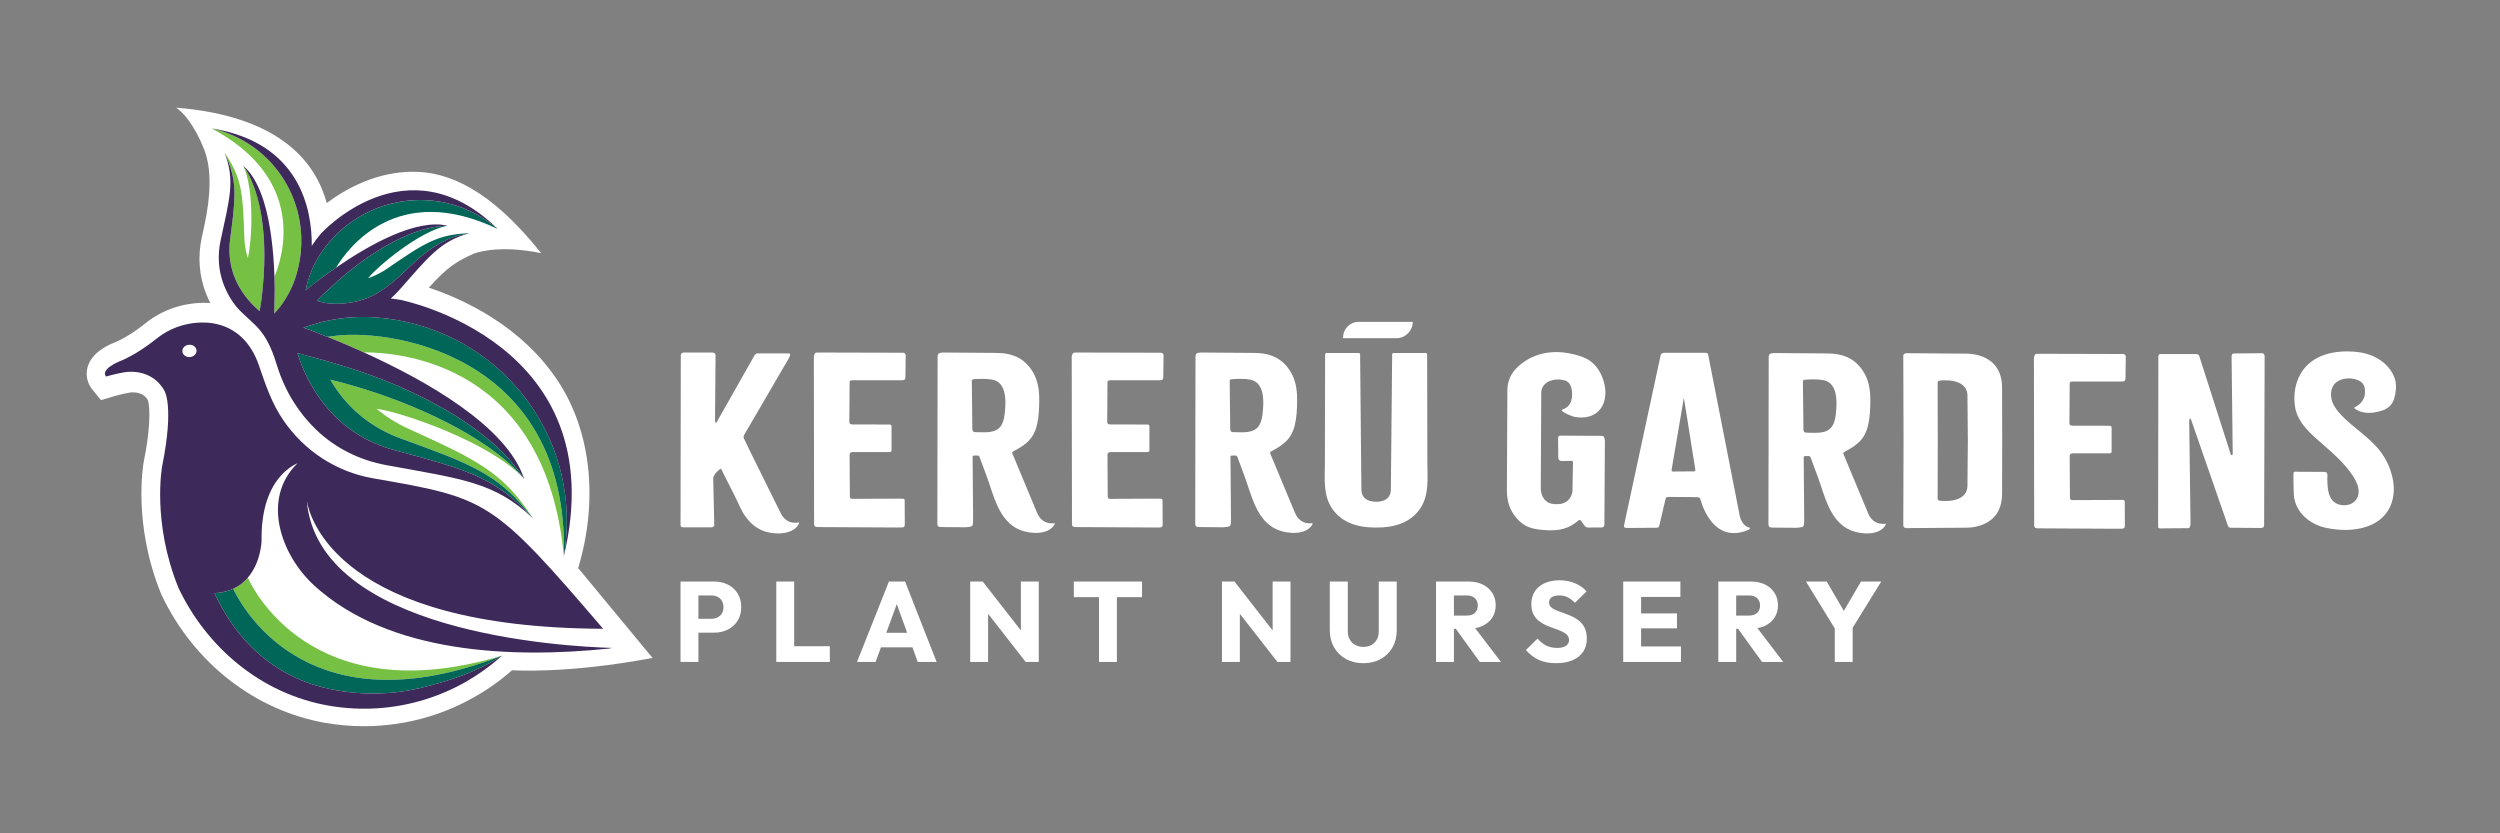 <?xml version="1.0" encoding="UTF-8"?>
<svg xmlns="http://www.w3.org/2000/svg" id="Layer_1" version="1.1" viewBox="0 0 340.157 113.386">
  <rect x="0" y="0" width="340.157" height="113.386" fill="#808080" stroke="none"/>
  <defs>
    <style>
      .st0 {
        fill: #006657;
      }

      .st1 {
        fill: #3d295a;
      }

      .st2 {
        fill: #fff;
      }

      .st3 {
        fill: #76c043;
      }
    </style>
  </defs>
  <g>
    <path class="st2" d="M88.785,89.52l-10.116-12.226c2.813-9.413,1.657-18.603-2.609-25.223-4.988-7.74-13.104-11.396-17.711-12.93,2.545-2.855,3.929-3.664,6.147-4.638,0,0,3.138-1.298,9.142-.054-6.978-8.764-12.694-11.081-17.425-11.081-5.024,0-9.177,2.33-11.754,4.259-1.399-5.097-5.822-11.787-20.482-12.977,2.326,1.623,3.841,5.788,3.841,5.788.944,2.516.921,6.002-.043,10.403l-.326,1.499c-.553,2.565-.359,5.176.562,7.548.181.467.385.912.604,1.343-.245-.017-.527-.029-.844-.029-1.687,0-4.968.361-7.977,2.783-2.418,1.945-4.18,2.608-4.179,2.608l-.116.043c-1.133.454-3.106,1.495-3.594,3.368-.273,1.048-.031,2.141.663,2.998l1.172,1.444,1.781-.533c.01-.003,1.017-.303,2.146-.499.002,0,.163-.027.409-.027,1.383,0,1.864.739,2.055,1.075.094.308.621,2.447-.574,8.366-.064.342-1.513,8.489,2.37,17.991l.061.139c4.387,9.248,12.74,15.757,22.346,17.412,1.714.294,3.458.442,5.185.442,3.052,0,6.081-.458,8.997-1.36,4.087-1.256,7.939-3.417,11.16-6.26,0,0,7.424.544,19.109-1.674Z"></path>
    <g>
      <path class="st0" d="M68.341,89.193l-.086.059c.013-.013.026-.02.04-.039q.007,0,.013-.007c.013-.007.02-.007.033-.013Z"></path>
      <g>
        <path class="st3" d="M72.49,70.494c-.536-.689-1.057-1.321-1.569-1.897-.024-.032-.048-.056-.08-.088-3.907-4.331-7.742-5.732-16.22-8.814-4.091-1.473-6.845-3.931-8.702-6.533-.36-.496-.68-1.001-.977-1.505,1.033.248,2.186.552,3.411.913,7.301,2.122,17.613,6.541,22.593,12.153.128.144.248.296.376.44-4.491-4.94-16.62-9.087-20.095-9.543.056.048.12.096.176.144,1.169.961,2.538,1.825,4.131,2.554,9.343,4.259,12.857,5.876,16.956,12.177Z"></path>
        <path class="st0" d="M72.494,70.52c-.007-.013-.013-.02-.02-.026-.619-.671-1.204-1.283-1.797-1.83-.125-.118-.243-.23-.355-.329-4.14-3.712-8.109-4.785-16.574-7.062-5.924-1.586-9.373-5.338-11.361-8.827-.467-.803-.849-1.606-1.172-2.356-.303-.731-.553-1.428-.744-2.047,2.073.54,4.14,1.106,6.187,1.744,1.31.401,2.607.829,3.897,1.297,2.432.881,4.813,1.92,7.125,3.08s4.548,2.464,6.642,3.98c1.647,1.192,3.259,2.51,4.636,4.012.178.184.342.375.513.566.184.211.362.421.54.638.349.434.685.875,1,1.336.099.158.211.316.309.467-.132-.145-.25-.296-.375-.441-4.983-5.614-15.297-10.031-22.596-12.15-1.224-.362-2.376-.665-3.409-.915.296.507.619,1.007.974,1.507,1.856,2.6,4.614,5.055,8.701,6.529,8.484,3.087,12.315,4.482,16.225,8.813.033.033.053.059.079.092.513.573,1.033,1.204,1.566,1.896.007.007.02.013.007.026Z"></path>
        <path class="st3" d="M76.72,75.673c-2.435-26.012-21.991-27.743-27.223-27.73-1.527-.698-2.975-1.31-4.259-1.836-.244-.092-.474-.191-.698-.276.178-.026.375-.026.599-.066,7.069-1.191,32.285,1.961,31.58,29.909Z"></path>
        <path class="st0" d="M77.056,72.942c-.026.276-.053.54-.086.803-.059.632-.138,1.251-.244,1.856,0,.026-.007.046-.007.072.704-27.947-24.511-31.1-31.58-29.909-.224.039-.421.039-.599.066-.434-.171-.843-.329-1.224-.48-.303-.125-.599-.237-.875-.342-.27-.099-.52-.191-.75-.276-.145-.059-.27-.105-.401-.151.125-.039.244-.092.362-.118.217-.092.434-.165.652-.224.777-.25,1.566-.467,2.383-.625,2.027-.428,4.16-.586,6.417-.428,15.461,1.119,27.065,14.303,25.953,29.757Z"></path>
      </g>
      <g>
        <path class="st3" d="M35.951,36.089c-.072,2.086-.25,4.193-.619,6.253-.23-.204-.5-.441-.77-.704l-.125-.125c-.323-.336-.658-.704-.981-1.126-1.382-1.784-2.593-4.39-2.139-7.833.638-4.904.948-7.207-.092-10.163-.033-.079-.059-.165-.099-.263-.151-.421-.342-.862-.566-1.33l-.007-.013h.013c2.402,3.502,2.481,5.693,2.679,11.486.033.981.184,1.876.434,2.705.02.039.026.079.04.118.52-1.909.981-9.129-.625-12.545.053.092.112.184.178.263.145.224.283.454.421.685.04.086.079.165.118.237,0,.007.007.007.007.013.171.316.329.638.461.968.29.685.533,1.382.731,2.1.461,1.626.717,3.304.849,4.989.112,1.428.138,2.857.092,4.285Z"></path>
        <path class="st3" d="M40.177,37.853c-.408,1.211-.954,2.291-1.613,3.252-.263.395-.546.757-.843,1.106-.079.105-.165.197-.257.29-.046.059-.099.105-.145.165,0-1.06.066-2.126.059-3.186-.007-.566-.013-1.125-.033-1.692v-.125c1.145-2.732,4.456-13.283-8.53-20.18.342.079.684.165,1.02.27.151.039.296.086.441.132,8.3,2.758,12.657,11.663,9.899,19.97Z"></path>
      </g>
      <g>
        <path class="st3" d="M68.289,89.213c-25.802,10.044-34.99-5.838-36.563-9.103.829-.375,1.488-.915,1.994-1.514.494,1.119,8.583,18.43,34.569,10.617Z"></path>
        <path class="st0" d="M68.289,89.213l-.033.02c-3.278,2.139-6.957,3.383-10.906,4.344-4.147,1.007-8.596,1.086-13.039.039-7.431-1.744-12.308-6.799-15.132-12.914.197-.007.401-.026.592-.046.744-.099,1.395-.29,1.955-.546,1.573,3.265,10.762,19.147,36.563,9.103Z"></path>
        <path class="st1" d="M41.743,68.157c.402,2.323,4.377,17.265,40.321,17.396-15.099-17.627-15.724-17.765-31.324-20.477-5.015-.882-9.34-3.732-12.203-7.918-1.593-2.33-2.416-4.858-3.33-7.504-1.027-2.975-3.1-5.18-6.299-5.674,0,0-4.028-.783-7.602,2.093-2.92,2.349-5.048,3.094-5.048,3.094,0,0-2.64,1.058-1.823,2.067,0,0,1.158-.349,2.448-.573,0,0,3.66-.757,5.476,2.488,0,0,1.376,1.994-.296,10.275,0,0-1.422,7.648,2.231,16.587,3.785,7.977,11.137,14.401,20.496,16.014,4.495.77,8.932.421,13.019-.843,3.877-1.191,7.444-3.225,10.446-5.93.013-.013.026-.02.04-.039h-.007l-.033.02c-3.278,2.139-6.957,3.383-10.906,4.344-4.147,1.007-8.596,1.086-13.039.039-7.431-1.744-12.308-6.799-15.132-12.914.197-.007.401-.026.592-.046.744-.099,1.395-.29,1.955-.546.829-.375,1.488-.915,1.994-1.514,1.79-2.08,1.869-4.963,1.869-4.963-.145-8.846,4.759-10.479,4.91-10.617-5.016,4.871-2.258,12.532,2.258,16.652,10.209,9.333,27.032,9.926,40.058,8.583.053-.007.244-.046.467-.092-6.832-.197-39.959-2.113-41.539-20.003ZM25.835,48.582c-.533.039-.987-.303-1.02-.77-.033-.461.369-.869.895-.902.54-.039.994.303,1.027.77.033.461-.375.869-.902.902Z"></path>
      </g>
      <path class="st0" d="M63.885,31.732c-.204.039-.401.079-.586.118-1.408.29-2.508.665-3.864,1.514-.145.086-.283.171-.421.263-.132.086-.27.178-.401.276-.244.165-.5.349-.77.553-.981.737-1.856,1.626-2.751,2.462-1.277,1.198-2.587,2.35-4.101,3.159-.244.138-.494.257-.744.362-.283.125-.573.237-.869.329-.191.066-.388.125-.592.178-1.751.448-3.936.612-5.66-.026.007-.026.02-.046.033-.059.02-.026.039-.039.066-.066.27-.276.54-.533.81-.796,1.145-1.06,2.271-2.119,3.482-3.087.408-.329.816-.645,1.231-.961,1.718-1.29,3.528-2.442,5.463-3.383,1.817-.882,3.791-1.613,5.818-1.803.178-.02.349-.033.527-.046.105,0,.217-.007.323-.013-3.818.75-9.531,5.555-10.795,7.148.039-.013.072-.026.119-.039.836-.296,1.678-.717,2.514-1.29,4.93-3.383,6.799-4.653,11.17-4.792Z"></path>
      <path class="st0" d="M67.703,31.153c-13.671-6.569-20.404,2.639-21.971,5.259-1.415.974-2.791,2.008-4.134,3.074l-.007.007c.02-.072.026-.145.046-.217.02-.138.046-.263.085-.388.105-.461.237-.921.408-1.382.388-1.132.948-2.244,1.711-3.33,5.206-7.365,15.264-9.188,22.636-3.989.125.099.25.191.375.29.296.211.579.441.849.678Z"></path>
      <path class="st1" d="M76.97,73.745c-.059.632-.138,1.251-.244,1.856,0,.026-.007.046-.007.072,6.964-29.204-22.287-34.885-22.287-34.885-.428-.072-.849-.132-1.27-.178.401-.342.79-.724,1.145-1.126,3.989-4.502,5.575-6.668,9.577-7.754-.204.039-.401.079-.586.118-1.408.29-2.508.665-3.864,1.514-.145.086-.283.171-.421.263-.132.086-.27.178-.401.276-.244.165-.5.349-.77.553-.981.737-1.856,1.626-2.751,2.462-1.277,1.198-2.587,2.35-4.101,3.159-.244.138-.494.257-.744.362-.283.125-.573.237-.869.329-.191.066-.388.125-.592.178-1.751.448-3.936.612-5.66-.026.007-.026.02-.046.033-.059.02-.026.039-.039.066-.066.27-.276.54-.533.81-.796,1.145-1.06,2.271-2.119,3.482-3.087.408-.329.816-.645,1.231-.961,1.718-1.29,3.528-2.442,5.463-3.383,1.817-.882,3.791-1.613,5.818-1.803.178-.02.349-.033.527-.046.105,0,.217-.007.323-.013-4.291-.987-10.722,2.659-15.145,5.707-1.415.974-2.791,2.008-4.14,3.08.02-.072.026-.145.046-.217.02-.138.046-.263.085-.388.105-.461.237-.921.408-1.382.388-1.132.948-2.244,1.711-3.33,5.206-7.365,15.264-9.188,22.636-3.989.125.099.25.191.375.29.296.211.579.441.849.678l.033.02c-12.46-12.249-24.084.625-24.084.625-.454.533-.862,1.086-1.231,1.652.04-4.923-1.567-14.046-13.638-15.981l.033.013c.342.079.684.165,1.02.27.151.039.296.086.441.132,8.3,2.758,12.657,11.663,9.899,19.97-.408,1.211-.954,2.291-1.613,3.252-.263.395-.546.757-.843,1.106-.079.105-.165.197-.257.29-.046.059-.099.105-.145.165,0-1.06.066-2.126.059-3.186-.007-.566-.013-1.125-.033-1.692v-.125c-.013-.494-.04-.987-.066-1.481-.099-1.738-.27-3.475-.559-5.193-.277-1.665-.665-3.324-1.297-4.89-.527-1.31-1.244-2.613-2.33-3.548.053.092.112.184.178.263.165.197.296.448.421.685.04.086.079.165.125.25.171.316.329.638.461.968.29.685.533,1.382.731,2.1.461,1.626.717,3.304.849,4.989.112,1.428.138,2.857.092,4.285-.072,2.086-.25,4.193-.619,6.253-.23-.204-.5-.441-.77-.704l-.125-.125c-.323-.336-.658-.704-.981-1.126-1.382-1.784-2.593-4.39-2.139-7.833.638-4.904.948-7.207-.092-10.163-.033-.079-.059-.165-.099-.263-.151-.421-.342-.862-.566-1.33,1.455,3.745.678,6.233-.546,11.933-.434,2.014-.303,4.101.441,6.016.5,1.29,1.224,2.514,2.192,3.508.915.941,1.968,1.738,2.797,2.758,1.139,1.402,1.757,3.12,2.284,4.825.527,1.698,1.297,3.383,2.251,4.89.862,1.362,1.882,2.626,3.047,3.745,2.633,2.521,5.963,4.16,9.544,4.811,10.163,1.869,14.763,2.284,19.904,7.207-.619-.671-1.204-1.283-1.797-1.83-.125-.118-.243-.23-.355-.329-4.14-3.712-8.109-4.785-16.574-7.062-5.924-1.586-9.373-5.338-11.361-8.827-.467-.803-.849-1.606-1.172-2.356-.303-.731-.553-1.428-.744-2.047,2.073.54,4.14,1.106,6.187,1.744,1.31.401,2.607.829,3.897,1.297,2.443.885,4.836,1.928,7.158,3.094s4.571,2.483,6.674,4.01c1.626,1.181,3.211,2.482,4.571,3.966.178.184.349.375.513.566.184.211.362.421.54.638.349.434.685.875,1,1.336.099.158.211.316.309.467-2.356-7.201-13.421-13.408-21.826-17.219-1.527-.698-2.975-1.31-4.259-1.836-.244-.092-.474-.191-.698-.276-.434-.171-.843-.329-1.224-.48-.303-.125-.599-.237-.875-.342-.27-.099-.52-.191-.75-.276-.145-.059-.27-.105-.401-.151.125-.039.244-.092.362-.118.217-.092.434-.165.652-.224.777-.25,1.566-.467,2.383-.625,2.027-.428,4.16-.586,6.417-.428,15.461,1.119,27.065,14.303,25.953,29.757-.026.276-.053.54-.086.803ZM42.731,48.635h-.013v-.007c.007.007.013.007.013.007ZM48.569,41.039c-.092.02-.184.039-.277.053.105-.02.211-.039.316-.066-.013.007-.026.013-.039.013Z"></path>
    </g>
  </g>
  <g>
    <g>
      <g>
        <path class="st2" d="M111.189,71.713c-.28-.03-.385-.119-.42-.328l-.035-22.914c.175-.506.14-.506.735-.506l11.412.03c.175,0,.315.148.35.297l-.035,2.885c0,.477-.07.566-.63.566h-6.651c-.21,0-.35.12-.315.299l-.035,5.386c0,.238.14.298.42.328l5.076.003c.14,0,.21.09.245.208v3.331c0,.119-.105.208-.245.208h-5.041c-.315.03-.42.149-.42.417l.035,5.654c0,.208.14.298.35.298l6.791-.03c.21,0,.315.09.315.208l.017,3.224c0,.538-.122.496-1.067.496l-10.852-.059Z"></path>
        <path class="st2" d="M143.467,71.177c.07,0,.035.149,0,.208-.855,1.449-3.304,1.273-4.669.725-2.926-1.174-3.59-4.743-4.581-7.405-.312-.838-.624-1.676-.936-2.515-.063-.167-.115-.223-.396-.211-.255.011-.549-.036-.549.122l.07,8.66c-.035.893,0,.893-1.05.982l-3.291-.03c-.385,0-.525-.119-.525-.477l.035-22.706c0-.417.175-.535.7-.566,2.434.018,4.868.037,7.302.054.273.002.546.015.816.041,1.041.102,2.043.407,2.885,1.085.876.705,1.502,1.7,1.82,2.779.334,1.131.337,2.33.284,3.508-.047,1.055-.14,2.123-.512,3.111-.554,1.472-1.625,2.123-2.934,2.844-.21.089-.245.179-.175.357l3.361,8.064c.748,1.736,2.346,1.369,2.346,1.369ZM132.3,58.351c0,.268.105.446.385.446,1.227,0,2.877.27,3.59-.982.327-.574.408-1.251.469-1.908.138-1.486.175-3.876-1.714-4.252-.84-.149-1.716-.119-2.556-.059-.14.03-.245.089-.245.208l.07,6.547Z"></path>
        <path class="st2" d="M146.276,71.713c-.28-.03-.385-.119-.42-.328l-.035-22.914c.175-.506.14-.506.735-.506l11.412.03c.175,0,.315.148.35.297l-.035,2.885c0,.477-.07.566-.63.566h-6.651c-.21,0-.35.12-.315.299l-.035,5.386c0,.238.14.298.42.328l5.076.003c.14,0,.21.09.245.208v3.331c0,.119-.105.208-.245.208h-5.041c-.315.03-.42.149-.42.417l.035,5.654c0,.208.14.298.35.298l6.791-.03c.21,0,.315.09.315.208l.017,3.224c0,.538-.122.496-1.067.496l-10.852-.059Z"></path>
        <path class="st2" d="M178.554,71.177c.07,0,.035.149,0,.208-.855,1.449-3.304,1.273-4.669.725-2.926-1.174-3.59-4.743-4.581-7.405-.312-.838-.624-1.676-.936-2.515-.063-.167-.115-.223-.396-.211-.255.011-.549-.036-.549.122l.07,8.66c-.035.893,0,.893-1.05.982l-3.291-.03c-.385,0-.525-.119-.525-.477l.035-22.706c0-.417.175-.535.7-.566,2.434.018,4.868.037,7.302.054.273.002.546.015.816.041,1.041.102,2.043.407,2.885,1.085.876.705,1.502,1.7,1.82,2.779.334,1.131.337,2.33.284,3.508-.047,1.055-.14,2.123-.512,3.111-.554,1.472-1.625,2.123-2.934,2.844-.21.089-.245.179-.175.357l3.361,8.064c.748,1.736,2.346,1.369,2.346,1.369ZM167.387,58.351c0,.268.105.446.385.446,1.227,0,2.877.27,3.59-.982.327-.574.408-1.251.469-1.908.138-1.486.175-3.876-1.714-4.252-.84-.149-1.716-.119-2.556-.059-.14.03-.245.089-.245.208l.07,6.547Z"></path>
        <path class="st2" d="M98.357,64.268c.043.085.079.17.122.249.061.122.115.243.176.365.122.231.237.456.353.687.176.353.359.705.535,1.057.091.176.176.353.267.529.036.067.073.14.109.213.006.018.012.03.024.049.024.049.049.091.073.14.012.03.055.085.055.115.34.669.644,1.41,1.021,2.091.596.966,1.337,1.787,2.352,2.285.201.103.407.188.632.261.432.14.96.237,1.513.261.103.006.213.012.316.012h.055c.978-.018,1.963-.28,2.516-.966.079-.103.152-.213.213-.334.03-.061.055-.213-.012-.207,0,0-1.568.468-2.431-1.215l-3.877-7.828h-.006l-1.155-2.401c-.067-.152-.03-.298.036-.444l6.126-10.508c.036-.122.103-.237.14-.359.036-.085-.067-.237-.176-.237h-4.339c-.103.061-.243.122-.28.176-.049.091-.091.17-.134.243-.091.164-.182.322-.273.48-.134.231-.261.456-.389.687-.158.28-.322.559-.48.845-.176.316-.359.632-.541.948-.188.34-.383.681-.571,1.015-.194.346-.389.687-.583,1.027-.188.334-.377.669-.565.997-.176.31-.346.614-.523.918-.146.261-.298.529-.444.79-.115.207-.231.407-.353.614-.073.134-.146.261-.219.395-.036.061-.091.213-.134.255-.018.018-.043.03-.067.036-.006,0-.012.006-.018,0h-.018c-.03-.018-.061-.036-.073-.073-.006-.012-.006-.024-.006-.036-.006-.006-.012-.018-.018-.03-.043-.079-.018-.255-.012-.346v-.583c.006-.292.006-.577.006-.863.006-.353.006-.705.012-1.057,0-.389.006-.784.006-1.173.006-.407.006-.808.012-1.215,0-.389.006-.778.006-1.167.006-.353.006-.699.012-1.051,0-.28,0-.565.006-.845v-.571c.006-.067.006-.134.006-.207-.036-.207-.14-.298-.419-.328h-3.926c-.243.03-.383.152-.383.359l-.036,23.186c.036.146.14.237.316.237h3.89c.207,0,.346-.122.383-.267l-.14-6.308c0-.28.114-.52.292-.741.184-.229.521-.561.77-.677l.251.519Z"></path>
        <path class="st2" d="M187.251,68.268c1.113,0,1.995-.437,1.995-1.733l.175-18.358c0-.059.07-.119.175-.149l4.236-.002c.245-.03.35.059.35.238.006,2.796.011,5.592.017,8.388l.013,6.298c.004,2.159.279,4.474-1.041,6.334-1.371,1.931-3.6,2.497-5.854,2.497h-.153c-2.254,0-4.483-.567-5.854-2.497-1.32-1.86-1.045-4.175-1.041-6.334.004-2.099.009-4.198.013-6.298.006-2.796.011-5.592.017-8.388,0-.179.105-.268.35-.238l4.236.002c.105.03.175.09.175.149l.175,18.358c0,1.263.869,1.733,1.995,1.733h.019Z"></path>
      </g>
      <g>
        <path class="st2" d="M256.547,71.248c.07,0,.035.149,0,.208-.855,1.449-3.304,1.273-4.669.725-2.926-1.174-3.59-4.743-4.581-7.405-.312-.838-.624-1.676-.936-2.515-.063-.167-.115-.223-.396-.211-.255.011-.549-.036-.549.122l.07,8.66c-.035.893,0,.893-1.05.982l-3.291-.03c-.385,0-.525-.119-.525-.477l.035-22.706c0-.417.175-.535.7-.566,2.434.018,4.868.037,7.302.054.273.002.546.015.816.041,1.041.102,2.043.407,2.885,1.085.876.705,1.502,1.7,1.82,2.779.334,1.131.337,2.33.284,3.508-.047,1.055-.14,2.123-.512,3.111-.554,1.472-1.625,2.123-2.934,2.844-.21.089-.245.179-.175.357l3.361,8.064c.748,1.736,2.346,1.369,2.346,1.369ZM245.38,58.423c0,.268.105.446.385.446,1.227,0,2.877.27,3.59-.982.327-.574.408-1.251.469-1.908.138-1.486.175-3.876-1.714-4.252-.84-.149-1.716-.119-2.556-.059-.14.03-.245.089-.245.208l.07,6.547Z"></path>
        <path class="st2" d="M277.196,71.885c-.28-.03-.385-.119-.42-.328l-.035-22.914c.175-.506.14-.506.735-.506l11.412.03c.175,0,.315.148.35.297l-.035,2.885c0,.477-.07.566-.63.566h-6.651c-.21,0-.35.12-.315.299l-.035,5.386c0,.238.14.298.42.328l5.076.003c.14,0,.21.09.245.208v3.331c0,.119-.105.208-.245.208h-5.041c-.315.03-.42.149-.42.417l.035,5.654c0,.208.14.298.35.298l6.791-.03c.21,0,.315.09.315.208l.017,3.224c0,.538-.122.496-1.067.496l-10.852-.059Z"></path>
        <path class="st2" d="M212.519,55.915c-.037-.027-.035-.119,0-.148.105-.059.21-.119.315-.149,1.019-.433,1.194-1.621,1.017-2.606-.066-.367-.187-.746-.467-.993-.198-.175-.457-.265-.715-.32-.621-.131-1.289-.078-1.875.167-.422.177-1.086.693-1.086,1.533l-.066,13.061c-.003.521.145,1.044.469,1.452.546.687,1.253.698,1.937.681,1-.025,1.802-.74,1.906-1.757l.07-3.809c0-.149,0-.327-.175-.327-.35,0-.875.03-1.33.03-.315-.03-.455-.119-.49-.387l-.035-2.827c0-.119.175-.239.315-.239l5.672.026c.175.03.28.148.315.268.035.149.069.331.069.48l-.068,11.356c-.001.199-.162.36-.361.361l-1.706.008c-.28.03-.525-.059-.665-.297l-.49-.67c-.056-.077-.162-.095-.238-.038-.199.148-.494.372-.619.464-.574.427-1.261.688-1.962.816-.86.157-1.745.123-2.614.027-.647-.071-1.3-.18-1.886-.462-.502-.242-.94-.604-1.317-1.015-1.05-1.143-1.417-2.455-1.409-3.967.004-.74.007-1.479.011-2.219.011-2.205.021-4.409.032-6.614.008-1.629.016-2.704.023-4.333,0-.101.001-.201.001-.302,0-1.866.955-2.925,1.909-3.674.981-.771,2.166-1.278,3.395-1.482,1.046-.173,2.122-.135,3.16.072.955.191,2.061.489,2.856,1.073.941.691,1.533,1.776,1.834,2.904.492,1.843.039,3.987-1.999,4.597-.66.197-1.363.193-2.035.059,0,0-.903-.216-1.7-.799Z"></path>
        <path class="st2" d="M236.711,70.17l-4.303-21.962c-.035-.119-.14-.178-.28-.208h-5.744c-.175.03-.35.12-.42.268l-5.006,23.271c-.035.119.105.268.245.298l4.271-.03c.14-.03.28-.119.28-.239l.875-3.719c.035-.149.14-.208.315-.238l3.921.03c.315,0,.42.089.525.357,0,0,1.471,6.138,6.412,4.136.14-.089.35-.179.315-.327-1.122-.158-1.406-1.637-1.406-1.637ZM230.508,64.137l-2.893.019c-.109.003-.194-.099-.177-.211l1.675-9.824,1.564,9.806c.016.108-.063.207-.169.209Z"></path>
        <path class="st2" d="M307.538,48.059c.35-.059.595.09.595.417l-.07,23.063c-.035.208-.21.298-.455.298l-4.096-.03c-.21,0-.315-.119-.385-.298l-5.041-14.522s-.035-.03-.07-.03-.07.03-.07.03c-.105.208-.07.417-.07.624l.175,13.659c0,.149-.035.297-.105.446,0,.059-.105.119-.175.149l-3.851.03c-.175,0-.28-.089-.28-.238l.035-23.182c0-.148.105-.297.245-.297h4.936c.21.03.35.119.385.268l4.306,13.451.14.03c.035,0,.07-.03.07-.059,0-.03.035-.09.035-.149l-.154-13.15c0-.446.105-.476.56-.476l3.339-.033Z"></path>
        <path class="st2" d="M321.792,53.274c-.011-.361-.049-.737-.263-1.028-.189-.257-.474-.429-.77-.547-.915-.365-2.231-.284-2.987.406-.666.607-.73,1.709-.452,2.514.247.714.726,1.324,1.248,1.871,1.658,1.74,3.813,2.988,5.28,4.891.897,1.165,1.506,2.551,1.757,3.999.35,2.017-.186,4.109-1.867,5.381-1.984,1.502-4.993,1.574-7.337,1.041-.094-.021-.187-.045-.28-.07-2.191-.601-4.03-2.339-4.03-4.746-.035-.655-.035-1.309-.035-1.964v-.387c-.035-.387.035-.506.455-.446l3.851.02c.14.03.28.119.28.268.035.03.035.09.035.149-.037.749-.018,1.614.146,2.347.115.514.361,1.015.775,1.341.348.274.792.406,1.234.429,1.217.063,2.159-.747,2.086-1.99-.044-.749-.406-1.443-.822-2.067-1.054-1.581-2.484-2.869-3.92-4.112-1.614-1.396-3.58-3.004-3.911-5.252-.398-2.703.604-5.424,3.145-6.686,1.217-.604,2.597-.821,3.956-.822,1.242,0,2.501.178,3.631.694,1.337.611,2.565,1.806,2.92,3.272.175.833.07,1.667-.175,2.5-.21.655-.63,1.16-1.365,1.488,0,0-2.423,1.028-3.991-.179-.175-.149.07-.179.21-.297,0,0,1.236-.576,1.194-2.017Z"></path>
        <path class="st2" d="M272.425,59.957v-.011s0,0,0,0l-.016-7.185c0-4.975-5.076-4.643-5.076-4.643l-7.978-.061c-.213.03-.353.152-.389.298l.036,11.603-.036,11.603c.036.146.176.267.389.298l7.978-.061s5.076.332,5.076-4.643l.016-7.185h0v-.011ZM263.985,68.132c-.207,0-.346-.115-.346-.292l.018-7.872h0v-.011s0-.011,0-.011h0l-.018-7.872c0-.176.14-.292.346-.292,0,0,3.713-.486,3.713,2.079l.053,6.096-.053,6.096c0,2.564-3.713,2.079-3.713,2.079Z"></path>
      </g>
    </g>
    <g>
      <path class="st2" d="M99.041,79.545c-.558-.279-1.183-.419-1.875-.419h-4.571v10.938h2.433v-3.981h2.138c.692,0,1.316-.143,1.875-.427.558-.283.999-.687,1.325-1.208.325-.521.488-1.139.488-1.851s-.163-1.329-.488-1.851-.767-.922-1.325-1.2ZM98.22,83.465c-.145.238-.341.419-.589.542s-.521.186-.821.186h-1.782v-3.176h1.782c.299,0,.573.063.821.186s.444.305.589.542c.144.238.217.522.217.852,0,.341-.073.63-.217.868Z"></path>
      <polygon class="st2" points="108.058 79.127 105.625 79.127 105.625 90.065 107.5 90.065 108.058 90.065 112.907 90.065 112.907 87.927 108.058 87.927 108.058 79.127"></polygon>
      <path class="st2" d="M120.947,79.127l-4.338,10.938h2.525l.727-1.983h4.288l.717,1.983h2.572l-4.291-10.938h-2.2ZM120.59,86.099l1.431-3.901,1.411,3.901h-2.843Z"></path>
      <polygon class="st2" points="138.903 85.776 133.713 79.127 132.009 79.127 132.009 90.065 134.442 90.065 134.442 83.515 139.554 90.065 141.336 90.065 141.336 79.127 138.903 79.127 138.903 85.776"></polygon>
      <polygon class="st2" points="146.108 81.25 149.532 81.25 149.532 90.065 151.964 90.065 151.964 81.25 155.388 81.25 155.388 79.127 146.108 79.127 146.108 81.25"></polygon>
      <polygon class="st2" points="173.158 85.776 167.967 79.127 166.263 79.127 166.263 90.065 168.696 90.065 168.696 83.515 173.809 90.065 175.59 90.065 175.59 79.127 173.158 79.127 173.158 85.776"></polygon>
      <path class="st2" d="M187.597,85.912c0,.434-.091.809-.271,1.123-.181.316-.426.559-.736.729s-.671.255-1.085.255c-.393,0-.751-.085-1.077-.255s-.581-.416-.767-.736c-.186-.32-.279-.697-.279-1.131v-6.77h-2.448v6.631c0,.867.194,1.64.581,2.316.387.677.924,1.207,1.611,1.589.687.382,1.48.573,2.378.573s1.689-.191,2.371-.573c.681-.382,1.213-.909,1.596-1.581.382-.671.573-1.441.573-2.308v-6.647h-2.448v6.785Z"></path>
      <path class="st2" d="M201.742,85.154c.558-.269.992-.644,1.302-1.123.31-.481.465-1.041.465-1.681,0-.63-.155-1.188-.465-1.674-.31-.485-.739-.865-1.286-1.139-.548-.273-1.183-.411-1.905-.411h-4.462v10.938h2.433v-4.508h.254l3.263,4.508h2.882l-3.512-4.598c.372-.066.721-.164,1.033-.313ZM197.822,81.017h1.75c.485,0,.857.13,1.116.387.258.259.387.585.387.976,0,.424-.132.759-.395,1.008-.264.247-.638.371-1.123.371h-1.735v-2.742Z"></path>
      <path class="st2" d="M214.888,84.495c-.305-.253-.638-.462-1-.628-.362-.165-.726-.309-1.092-.434-.367-.124-.703-.247-1.007-.371-.305-.125-.55-.272-.736-.442s-.279-.395-.279-.674c0-.299.124-.529.372-.689.248-.16.583-.24,1.007-.24s.803.083,1.139.248c.335.165.668.419.999.759l1.58-1.565c-.413-.464-.937-.831-1.572-1.1-.635-.268-1.335-.403-2.099-.403-.754,0-1.42.126-1.999.379-.579.254-1.03.623-1.355,1.108-.325.486-.488,1.064-.488,1.736,0,.558.093,1.019.279,1.386s.431.671.736.914c.304.243.637.444.999.604s.726.302,1.092.426.702.254,1.007.387c.304.134.55.295.736.481.186.186.279.429.279.728,0,.331-.142.589-.426.775-.284.186-.684.279-1.201.279-.568,0-1.066-.11-1.495-.333s-.818-.534-1.17-.938l-1.58,1.565c.537.599,1.128,1.045,1.774,1.34.645.294,1.417.441,2.316.441,1.312,0,2.339-.297,3.083-.891.744-.593,1.116-1.412,1.116-2.455,0-.567-.093-1.045-.279-1.433-.186-.387-.431-.707-.736-.961Z"></path>
      <polygon class="st2" points="223.293 85.494 228.173 85.494 228.173 83.465 223.293 83.465 223.293 81.218 228.638 81.218 228.638 79.127 223.293 79.127 222.719 79.127 220.86 79.127 220.86 90.065 222.719 90.065 223.293 90.065 228.715 90.065 228.715 87.958 223.293 87.958 223.293 85.494"></polygon>
      <path class="st2" d="M240.148,85.154c.558-.269.992-.644,1.302-1.123.31-.481.465-1.041.465-1.681,0-.63-.155-1.188-.465-1.674-.31-.485-.739-.865-1.286-1.139-.548-.273-1.183-.411-1.905-.411h-4.462v10.938h2.433v-4.508h.254l3.263,4.508h2.882l-3.512-4.598c.372-.066.721-.164,1.033-.313ZM236.229,81.017h1.75c.485,0,.857.13,1.116.387.258.259.387.585.387.976,0,.424-.132.759-.395,1.008-.264.247-.638.371-1.123.371h-1.735v-2.742Z"></path>
      <polygon class="st2" points="255.967 79.127 253.209 79.127 250.877 83.121 248.546 79.127 245.726 79.127 249.646 85.511 249.646 90.065 252.078 90.065 252.078 85.414 255.967 79.127"></polygon>
    </g>
    <path class="st2" d="M184.868,43.79h7.354c0,1.23-.998,2.228-2.228,2.228h-7.249v-.105c0-1.172.951-2.123,2.123-2.123Z"></path>
  </g>
</svg>
